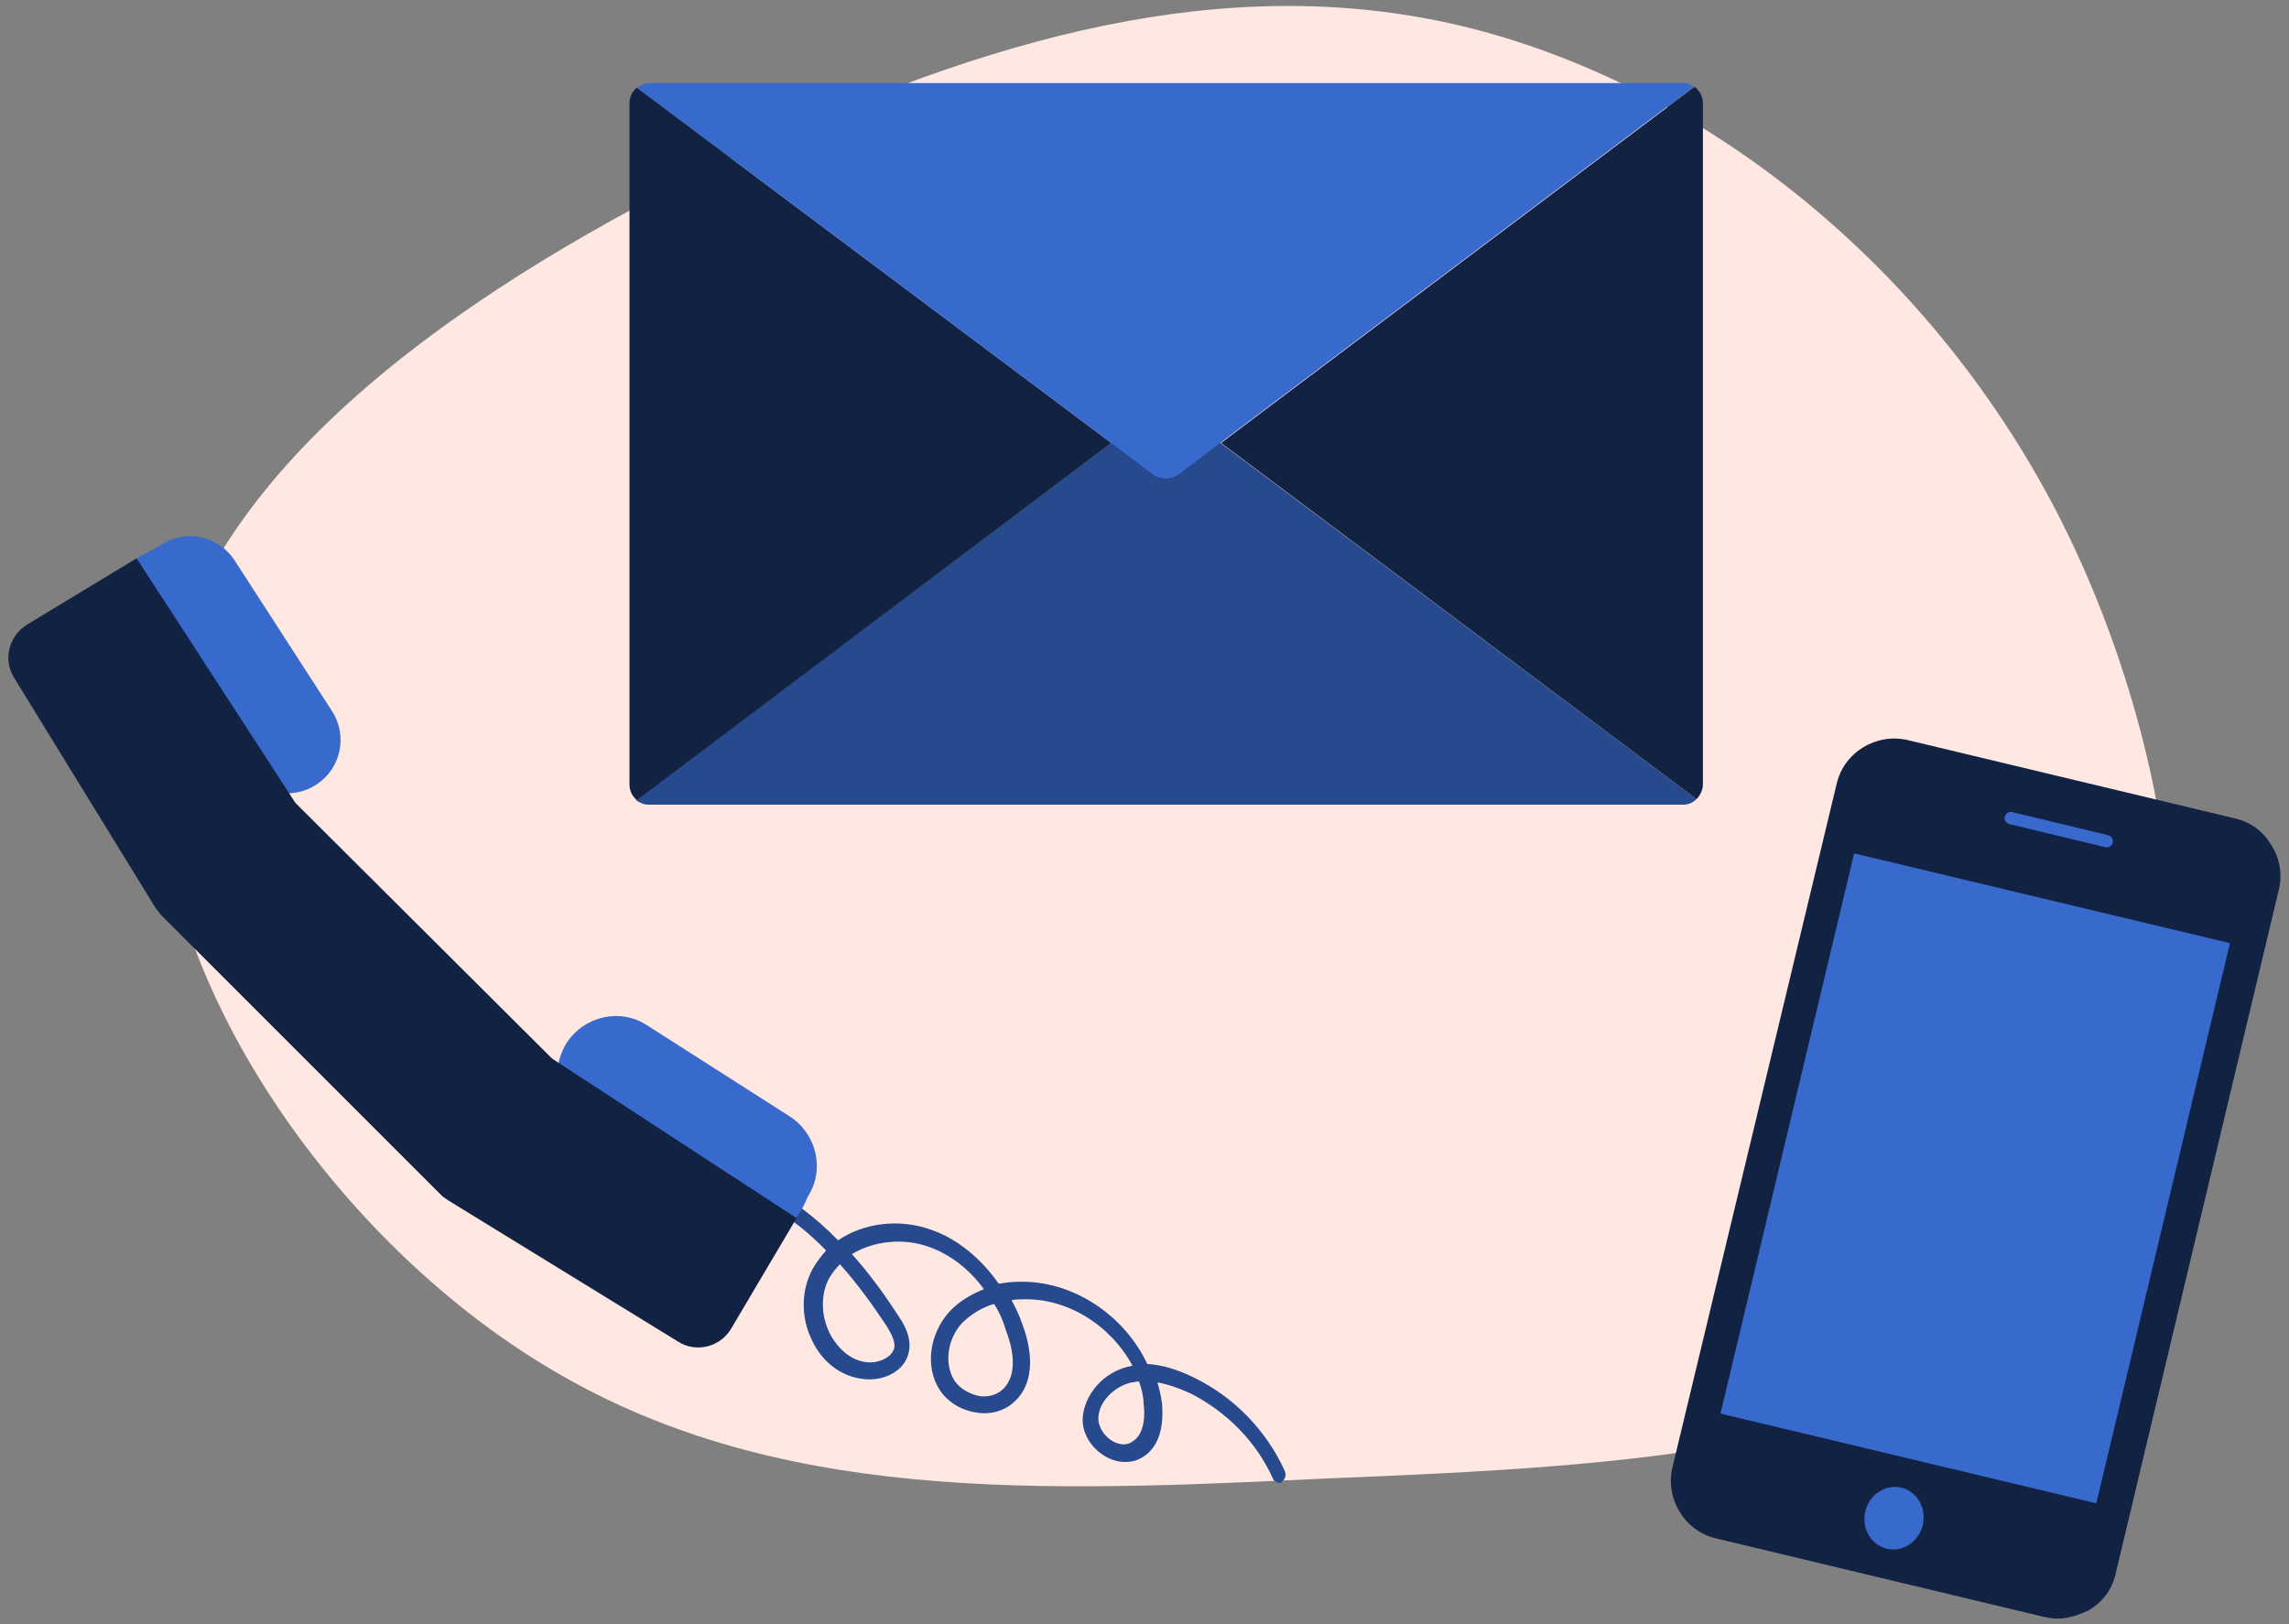<?xml version="1.0" encoding="UTF-8"?> <svg xmlns="http://www.w3.org/2000/svg" width="248" height="176" viewBox="0 0 248 176" fill="none"><rect x="0" y="0" width="248" height="176" fill="#808080" stroke="none"/><path d="M158.3 2.8C183.7 8.9 208.6 28 222.9 55.6C237.1 83.3 240.9 119.5 225.5 138.4C210.1 157.3 175.7 158.9 144 160.2C112.4 161.7 83.6 163 58.9 147.9C34.2 132.9 13.4 101.3 17.8 75.8C22.1 50.2 51.6 30.5 79.4 17.1C107.1 3.9 133 -3.2 158.3 2.8Z" fill="#FFE8E2"></path><path d="M182.3 87.2C182.9 87.2 183.4 87 183.8 86.6L127.7 44.6C126.9 44 125.7 44 124.9 44.6L68.9 86.7C69.3 87 69.8 87.2 70.3 87.2H182.3Z" fill="#27498E"></path><path d="M183.601 9.4L132.301 48L183.801 86.6C184.201 86.2 184.501 85.6 184.501 85V11.2C184.501 10.4 184.101 9.8 183.601 9.4Z" fill="#122242"></path><path d="M68.201 11.2V85C68.201 85.7 68.501 86.3 69.001 86.7L120.401 48L69.001 9.5C68.501 9.9 68.201 10.5 68.201 11.2Z" fill="#122242"></path><path d="M182.302 9H70.402C69.902 9 69.402 9.2 69.002 9.5L120.402 48L124.902 51.4C125.702 52 126.902 52 127.702 51.4L132.202 48L183.502 9.4C183.202 9.1 182.802 9 182.302 9Z" fill="#386ACE"></path><path d="M138.702 160.7C138.402 160.7 138.002 160.5 137.902 160.2C136.102 156.2 132.902 153 129.002 151C127.702 150.4 126.502 150 125.402 149.8C125.602 150.5 125.802 151.3 125.902 152.1C126.002 153.4 126.102 156.5 123.802 157.9C122.702 158.6 121.202 158.6 119.902 157.9C118.402 157.1 117.402 155.6 117.302 154.1C117.202 151.8 119.002 148.9 122.202 148.1C122.402 148.1 122.502 148 122.702 148C120.402 143.7 115.702 140.6 110.702 140.8C110.302 140.8 110.002 140.8 109.602 140.9C110.102 141.8 110.502 142.7 110.802 143.6C112.102 147.1 111.802 150.1 110.002 151.8C109.002 152.8 107.502 153.3 106.002 153.1C104.302 152.9 102.702 152 101.802 150.6C100.202 148.1 100.702 144.6 102.802 142.2C103.802 141.1 105.102 140.3 106.602 139.7C105.002 137.5 102.902 135.9 100.602 135.1C97.802 134.1 94.602 134.5 92.302 135.9C94.102 137.9 95.802 140.2 97.402 142.7C98.102 143.7 98.702 145 98.502 146.3C98.202 148.6 95.602 149.8 93.302 149.4C91.102 149.1 89.102 147.6 88.002 145.3C86.702 142.7 86.802 139.7 88.102 137.4C88.502 136.7 89.002 136.1 89.502 135.5C85.602 131.5 80.802 128.5 75.202 128.5C73.802 128.5 71.102 128.8 69.402 130.5C68.202 131.8 67.702 134.3 69.002 135.6C69.402 136 69.402 136.5 69.002 136.9C68.602 137.3 68.102 137.3 67.702 136.9C66.002 135.2 65.702 131.7 68.002 129.3C69.602 127.6 72.102 126.7 75.102 126.7C80.502 126.7 85.802 129.3 90.802 134.4C93.602 132.5 97.502 132 101.002 133.3C103.802 134.3 106.302 136.4 108.202 139.1C108.902 139 109.602 138.9 110.302 138.9C116.202 138.7 121.802 142.5 124.302 147.8C125.902 147.9 127.602 148.4 129.402 149.3C133.702 151.4 137.202 155 139.202 159.4C139.402 159.9 139.202 160.4 138.802 160.6C138.902 160.7 138.802 160.7 138.702 160.7ZM123.402 149.7C123.102 149.7 122.802 149.8 122.602 149.8C120.802 150.2 118.902 151.9 119.002 153.9C119.102 154.8 119.702 155.7 120.602 156.2C121.002 156.4 121.902 156.8 122.702 156.2C124.202 155.3 124.002 152.8 123.902 152.1C123.902 151.4 123.702 150.5 123.402 149.7ZM107.702 141.3C106.302 141.7 105.102 142.5 104.202 143.4C102.602 145.2 102.302 147.8 103.402 149.6C104.002 150.5 105.102 151.1 106.202 151.3C107.202 151.4 108.102 151.1 108.702 150.5C110.502 148.7 109.502 145.5 109.002 144.2C108.702 143.2 108.302 142.2 107.702 141.3ZM91.002 137C90.602 137.4 90.202 137.9 89.902 138.4C88.902 140.1 88.902 142.5 89.902 144.5C90.802 146.2 92.202 147.4 93.802 147.6C95.102 147.8 96.702 147.1 96.902 146C97.002 145.3 96.502 144.4 96.002 143.6C94.602 141.5 92.902 139.1 91.002 137Z" fill="#27498E"></path><path d="M26.302 83.3L15.802 66.9C11.802 60.5 14.902 60.7 17.502 59C20.202 57.3 23.702 58.1 25.402 60.7L36.002 77.1C37.702 79.8 36.902 83.3 34.302 85C31.602 86.8 28.002 86 26.302 83.3Z" fill="#386ACE"></path><path d="M63.301 121.7L78.801 131.6C81.701 133.5 85.301 135.2 87.501 129.7C89.401 126.8 88.501 122.9 85.601 121L70.101 111.1C67.201 109.2 63.301 110.1 61.401 113C59.501 116 60.401 119.9 63.301 121.7Z" fill="#386ACE"></path><path d="M86.301 132L59.801 114.7L59.701 114.6L32.101 87.1L32.001 87L14.801 60.5L2.901 67.7C1.001 68.9 0.301 71.4 1.501 73.4L16.801 98.3C17.001 98.6 17.201 98.8 17.401 99.1L18.801 100.5L46.401 128.1L47.801 129.5C48.001 129.7 48.301 129.9 48.601 130.1L73.501 145.4C75.401 146.6 78.001 146 79.201 144L86.301 132Z" fill="#122242"></path><path d="M244.493 96.47L201.018 86.073L184.433 155.419L227.908 165.817L244.493 96.47Z" fill="#386ACE"></path><path d="M222.901 175.4C222.401 175.4 221.901 175.3 221.401 175.2L185.901 166.7C182.501 165.9 180.401 162.4 181.201 159L199.001 84.9C199.801 81.5 203.301 79.4 206.701 80.2L242.201 88.7C243.901 89.1 245.201 90.1 246.101 91.6C247.001 93 247.301 94.8 246.901 96.4L229.201 170.6C228.801 172.3 227.801 173.6 226.301 174.5C225.201 175 224.101 175.4 222.901 175.4ZM205.101 83.6C203.901 83.6 202.801 84.4 202.501 85.7L184.801 159.9C184.501 161.3 185.301 162.8 186.801 163.2L222.301 171.7C223.001 171.9 223.701 171.8 224.301 171.4C224.901 171 225.301 170.4 225.501 169.7L243.201 95.5C243.501 94.1 242.701 92.6 241.201 92.2L205.701 83.7C205.601 83.7 205.301 83.6 205.101 83.6Z" fill="#122242"></path><path d="M243.7 102.7L198.9 92L199.2 90.9C200.5 85.3 200.6 79.2 211.8 83.2L236.2 89C247 89.9 245.3 96 243.9 101.6L243.7 102.7Z" fill="#122242"></path><path d="M184.402 152.7L229.202 163.4L228.902 164.5C227.602 170.1 226.902 176 216.302 172.2L191.902 166.4C181.102 165.2 182.802 159.4 184.202 153.8L184.402 152.7Z" fill="#122242"></path><path d="M228.101 91.8L217.701 89.3C217.401 89.2 217.101 88.9 217.201 88.5C217.301 88.2 217.601 87.9 218.001 88L228.401 90.5C228.701 90.6 229.001 90.9 228.901 91.3C228.801 91.7 228.401 91.9 228.101 91.8Z" fill="#386ACE"></path><path d="M208.322 165.26C208.759 163.434 207.72 161.62 206.001 161.209C204.282 160.798 202.534 161.945 202.097 163.772C201.661 165.598 202.7 167.412 204.419 167.823C206.138 168.234 207.885 167.087 208.322 165.26Z" fill="#386ACE"></path></svg> 